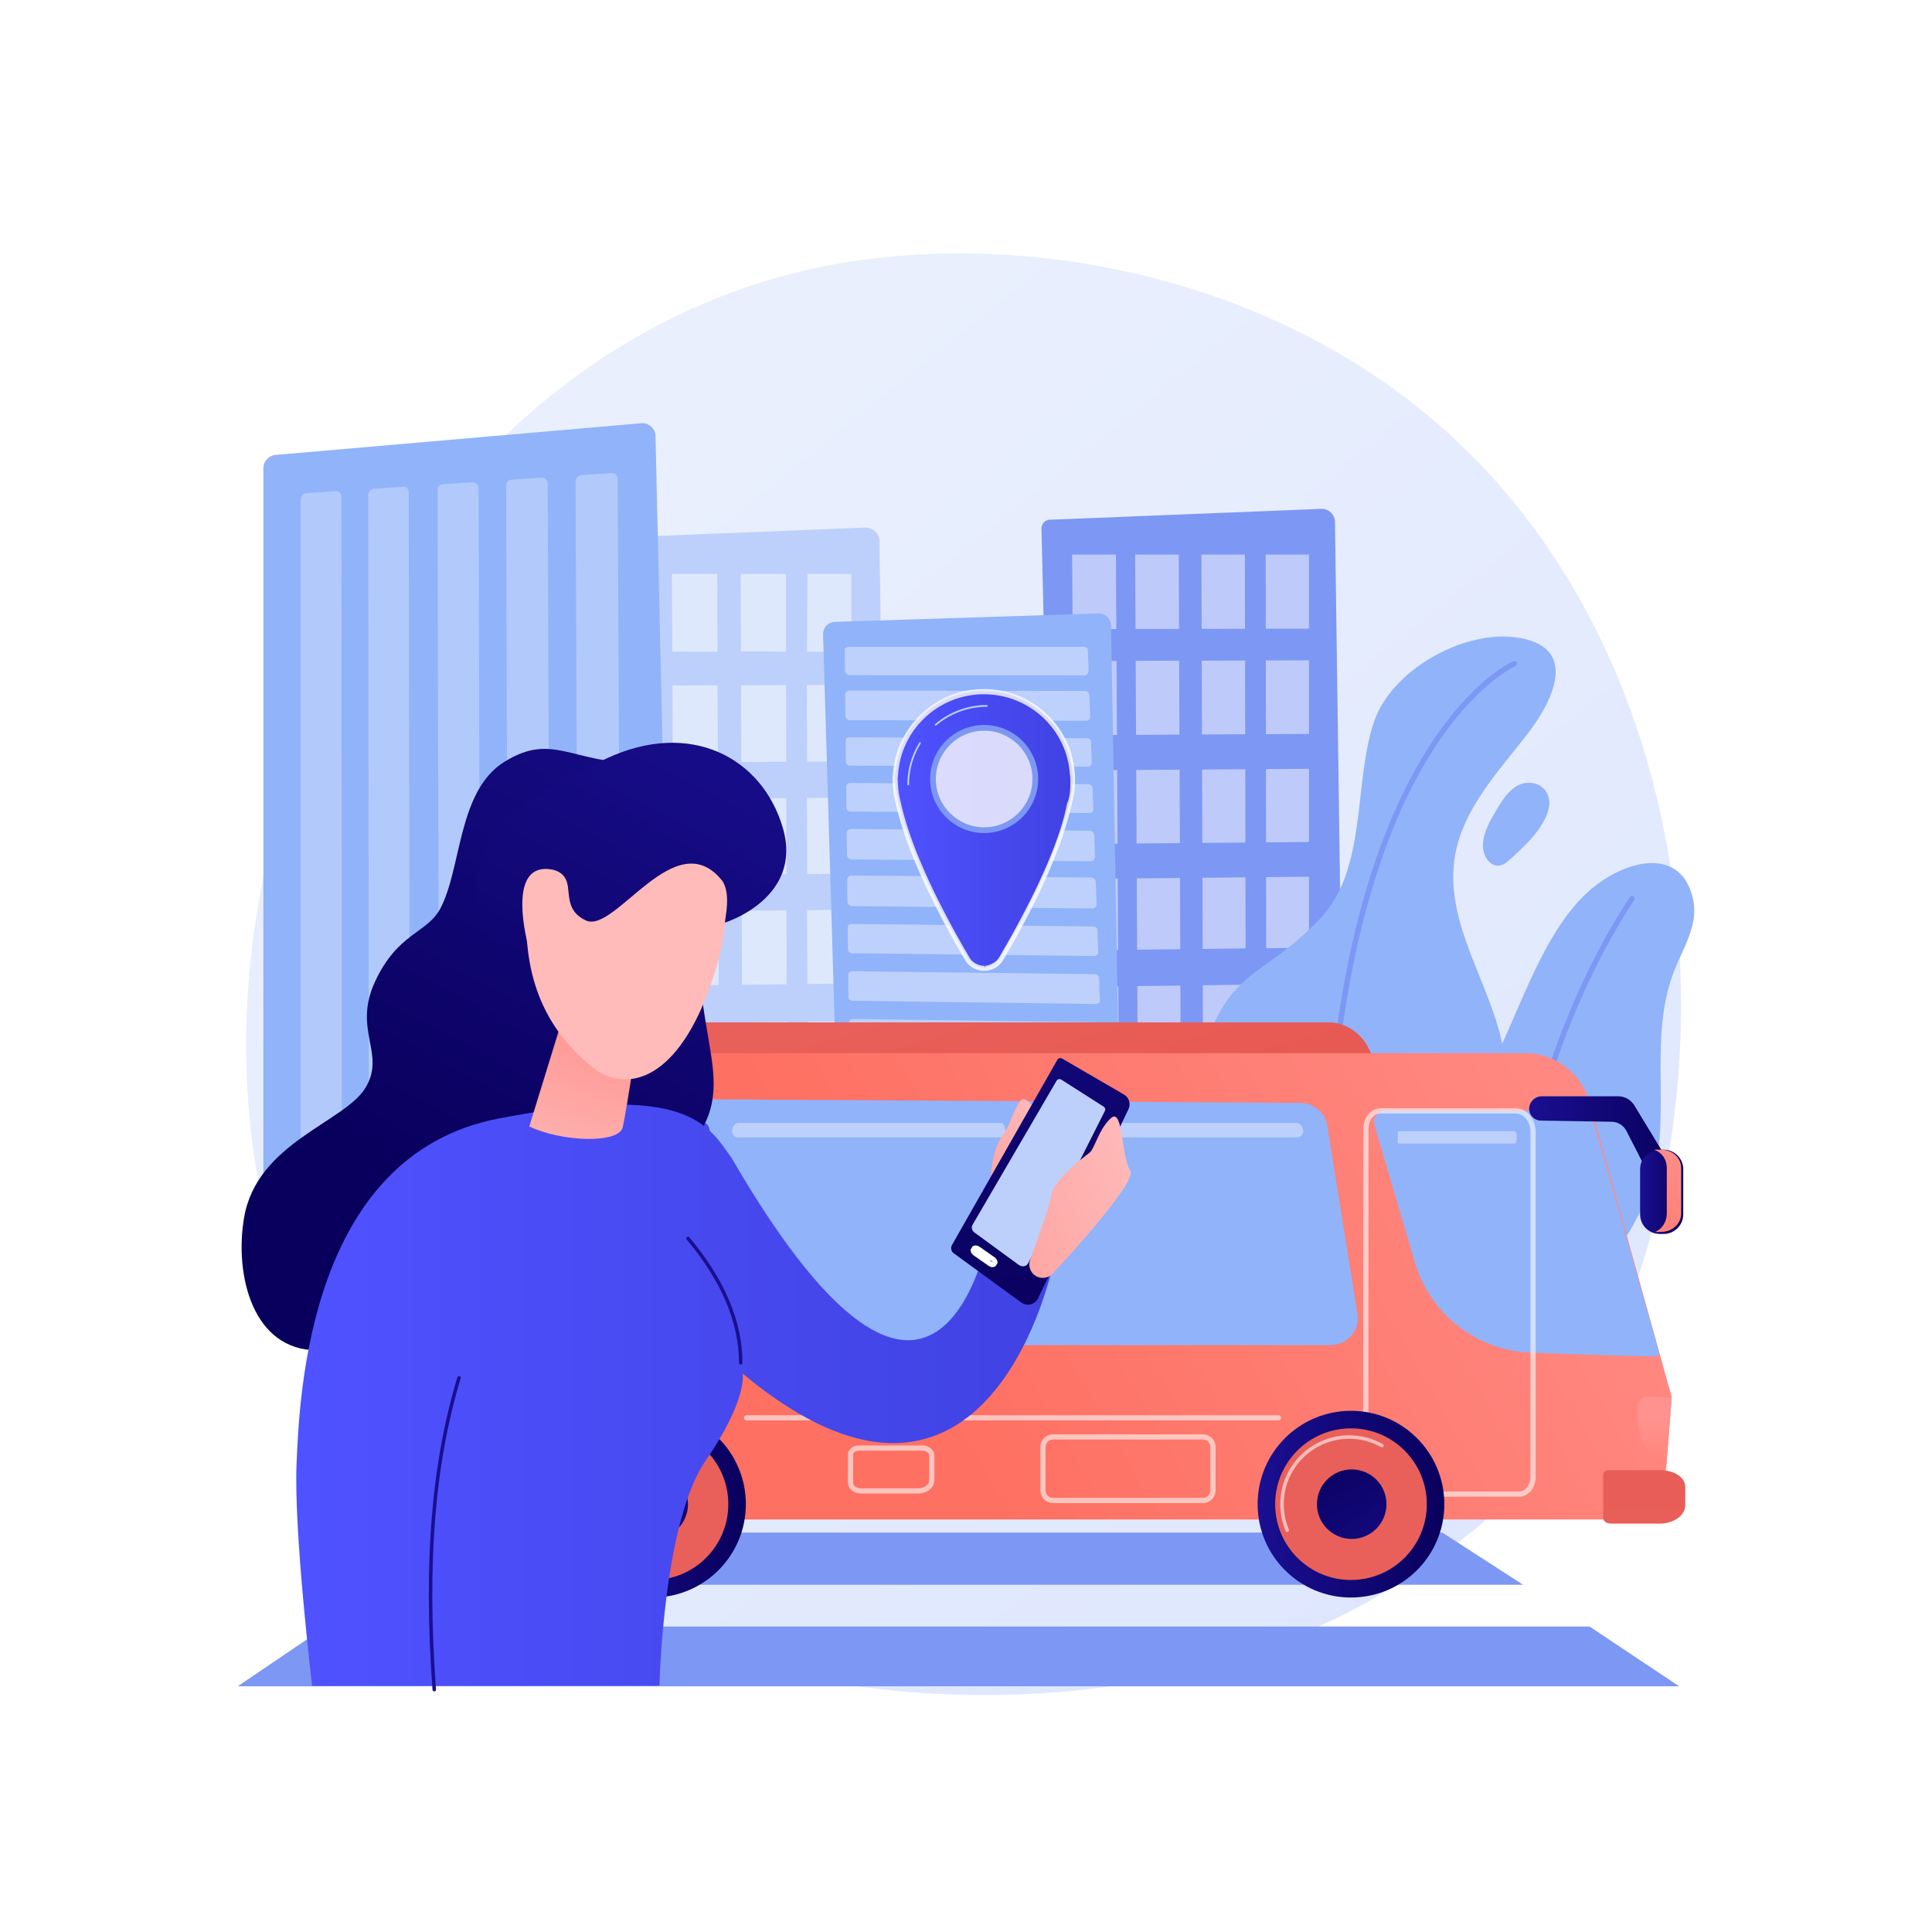 <?xml version="1.0" encoding="utf-8"?>
<!-- Generator: Adobe Illustrator 27.5.0, SVG Export Plug-In . SVG Version: 6.00 Build 0)  -->
<svg version="1.1" xmlns="http://www.w3.org/2000/svg" xmlns:xlink="http://www.w3.org/1999/xlink" x="0px" y="0px"
	 viewBox="0 0 3710 3710" style="enable-background:new 0 0 3710 3710;" xml:space="preserve">
<g id="Background">
	<g>
		<g>
			<rect style="fill:#FFFFFF;" width="3710" height="3710"/>
		</g>
	</g>
</g>
<g id="Illustration">
	<g>
		<linearGradient id="SVGID_1_" gradientUnits="userSpaceOnUse" x1="3586.411" y1="4072.084" x2="1123.056" y2="1012.752">
			<stop  offset="0" style="stop-color:#DAE3FE"/>
			<stop  offset="1" style="stop-color:#E9EFFD"/>
		</linearGradient>
		<path style="fill:url(#SVGID_1_);" d="M2908.726,2865.594c-56.582,59.567-110.12,97.982-152.419,128.332
			c-497.217,356.759-1085.556,252.765-1210.595,227.369c-184.643-37.502-541.554-109.992-799.594-413.442
			c-390.393-459.094-329.603-1182.385-26.788-1659.839c55.39-87.335,347.974-572.061,942.65-649.796
			c359.892-47.044,779.41,47.838,1083.213,302.365C3382.905,1334.858,3337.506,2414.188,2908.726,2865.594z"/>
		<g>
			<path style="fill:#BDD0FB;" d="M1688.858,1039.216c-0.099-7.133-3.076-13.924-8.254-18.831
				c-5.179-4.906-12.121-7.513-19.249-7.227l-541.666,21.717c-9.297,0.372-16.577,8.132-16.356,17.435l27.496,1157.959
				l547.701-6.683c7.021-0.085,13.72-2.96,18.62-7.99c4.9-5.029,7.599-11.8,7.501-18.821L1688.858,1039.216z"/>
			<g style="opacity:0.5;">
				<g>
					<polygon style="fill:#FFFFFF;" points="1252.669,1251.867 1165.505,1251.504 1164.475,1102.146 1251.83,1102.146 					"/>
					<polygon style="fill:#FFFFFF;" points="1377.789,1251.59 1290.95,1251.226 1290.195,1102.146 1377.225,1102.146 					"/>
					<polygon style="fill:#FFFFFF;" points="1509.356,1251.3 1422.857,1250.934 1422.391,1102.146 1509.079,1102.146 					"/>
					<polygon style="fill:#FFFFFF;" points="1634.819,1252.131 1549.723,1251.208 1550.609,1102.146 1634.819,1102.146 					"/>
				</g>
				<g>
					<polygon style="fill:#FFFFFF;" points="1253.86,1464.16 1166.968,1464.625 1165.944,1316.747 1253.027,1316.472 					"/>
					<polygon style="fill:#FFFFFF;" points="1378.591,1463.492 1292.022,1463.955 1291.272,1316.352 1378.03,1316.078 					"/>
					<polygon style="fill:#FFFFFF;" points="1509.75,1462.789 1423.519,1463.251 1423.056,1315.935 1509.475,1315.663 					"/>
					<polygon style="fill:#FFFFFF;" points="1634.819,1462.108 1549.989,1462.568 1549.266,1315.532 1634.819,1315.26 					"/>
				</g>
				<g>
					<polygon style="fill:#FFFFFF;" points="1255.083,1681.007 1168.47,1681.75 1167.453,1534.818 1254.255,1534.262 					"/>
					<polygon style="fill:#FFFFFF;" points="1379.414,1679.94 1293.122,1680.681 1292.377,1534.018 1378.857,1533.465 					"/>
					<polygon style="fill:#FFFFFF;" points="1510.155,1678.818 1424.199,1679.556 1423.739,1533.178 1509.881,1532.626 					"/>
					<polygon style="fill:#FFFFFF;" points="1634.819,1677.729 1550.262,1678.465 1549.541,1532.362 1634.819,1531.813 					"/>
				</g>
				<g>
					<polygon style="fill:#FFFFFF;" points="1256.279,1893.01 1169.939,1894.023 1168.953,1751.495 1255.476,1750.663 					"/>
					<polygon style="fill:#FFFFFF;" points="1380.22,1891.555 1294.198,1892.565 1293.476,1750.297 1379.679,1749.468 					"/>
					<polygon style="fill:#FFFFFF;" points="1510.551,1890.025 1424.864,1891.031 1424.417,1749.038 1510.285,1748.212 					"/>
					<polygon style="fill:#FFFFFF;" points="1634.819,1888.541 1550.529,1889.543 1549.813,1747.816 1634.819,1746.993 					"/>
				</g>
				<g>
					<polygon style="fill:#FFFFFF;" points="1257.487,2107.132 1171.423,2108.416 1170.443,1966.793 1256.689,1965.687 					"/>
					<polygon style="fill:#FFFFFF;" points="1381.033,2105.287 1295.285,2106.567 1294.567,1965.202 1380.496,1964.1 					"/>
					<polygon style="fill:#FFFFFF;" points="1510.95,2103.348 1425.535,2104.623 1425.092,1963.528 1510.686,1962.431 					"/>
					<polygon style="fill:#FFFFFF;" points="1634.819,2101.468 1550.799,2102.738 1550.084,1961.906 1634.819,1960.812 					"/>
				</g>
			</g>
		</g>
		<g>
			<path style="fill:#91B3FA;" d="M1258.8,837.347c-0.159-6.976-3.196-13.575-8.392-18.233c-5.195-4.658-12.088-6.958-19.039-6.355
				l-702.158,60.822c-13.055,1.131-23.483,12.058-23.483,25.162v1411.508c0,13.949,12.12,24.205,26.069,24.205h735.274
				c6.798,0,13.31-2.214,18.062-7.076c4.752-4.862,7.343-11.17,7.188-17.967L1258.8,837.347z"/>
			<g style="opacity:0.3;">
				<path style="fill:#FFFFFF;" d="M644.846,943.2l-56.067,3.629c-5.874,0.385-11.356,5.81-11.356,12.117v1287.534
					c0,6.44,6.257,11.241,12.193,11.241h55.932c5.973,0,10.879-5.031,10.875-11.496L655.62,953.852
					C655.617,947.521,650.756,942.813,644.846,943.2z"/>
				<path style="fill:#FFFFFF;" d="M774.858,934.675l-56.061,3.676c-5.95,0.39-11.688,5.912-11.682,12.26l1.344,1295.584
					c0.007,6.482,5.818,11.527,11.831,11.527h56.667c6.051,0,10.076-5.065,10.065-11.573l-2.168-1300.698
					C784.844,939.08,780.845,934.282,774.858,934.675z"/>
				<path style="fill:#FFFFFF;" d="M906.568,926.038l-56.795,3.724c-6.028,0.395-9.502,5.803-9.488,12.192l2.759,1304.163
					c0.014,6.525,3.548,11.605,9.641,11.605H910.1c6.132,0,12.582-5.101,12.564-11.652l-3.604-1309.342
					C919.042,930.314,912.633,925.64,906.568,926.038z"/>
				<path style="fill:#FFFFFF;" d="M1040.008,917.288l-57.542,3.773c-6.107,0.4-10.569,5.906-10.548,12.336l4.175,1312.641
					c0.021,6.569,4.566,11.683,10.74,11.683h58.179c6.214,0,11.778-5.135,11.753-11.73l-5.043-1317.887
					C1051.697,921.65,1046.153,916.885,1040.008,917.288z"/>
				<path style="fill:#FFFFFF;" d="M1175.212,908.422l-58.305,3.823c-6.187,0.406-11.663,6.012-11.635,12.484l5.629,1321.231
					c0.028,6.611,5.611,11.761,11.867,11.761h58.958c6.297,0,10.951-5.171,10.919-11.809l-6.519-1326.544
					C1186.094,912.871,1181.438,908.014,1175.212,908.422z"/>
			</g>
		</g>
		<g>
			<path style="fill:#7D97F4;" d="M2563.573,1002.24c-0.096-6.866-2.961-13.404-7.945-18.127c-4.986-4.723-11.668-7.232-18.53-6.957
				l-521.421,20.906c-8.949,0.359-15.957,7.828-15.745,16.783l26.468,1114.681l527.231-6.433c6.759-0.083,13.207-2.849,17.924-7.691
				c4.717-4.841,7.315-11.359,7.221-18.118L2563.573,1002.24z"/>
			<g style="opacity:0.5;">
				<g>
					<polygon style="fill:#FFFFFF;" points="2143.685,1207.974 2059.779,1208.139 2058.788,1064.879 2142.878,1064.879 					"/>
					<polygon style="fill:#FFFFFF;" points="2264.13,1207.708 2180.535,1207.872 2179.809,1064.879 2263.586,1064.879 					"/>
					<polygon style="fill:#FFFFFF;" points="2390.779,1207.428 2307.513,1207.591 2307.065,1064.879 2390.512,1064.879 					"/>
					<polygon style="fill:#FFFFFF;" points="2513.62,1207.197 2430.671,1207.339 2430.491,1064.879 2513.62,1064.879 					"/>
				</g>
				<g>
					<polygon style="fill:#FFFFFF;" points="2144.832,1411.302 2061.188,1411.75 2060.202,1269.398 2144.03,1269.134 					"/>
					<polygon style="fill:#FFFFFF;" points="2264.902,1410.659 2181.567,1411.105 2180.846,1269.018 2264.362,1268.754 					"/>
					<polygon style="fill:#FFFFFF;" points="2391.159,1409.983 2308.15,1410.427 2307.705,1268.617 2390.893,1268.354 					"/>
					<polygon style="fill:#FFFFFF;" points="2513.62,1409.327 2430.927,1409.77 2430.748,1268.229 2513.62,1267.967 					"/>
				</g>
				<g>
					<polygon style="fill:#FFFFFF;" points="2146.01,1620.044 2062.634,1620.76 2061.655,1479.319 2145.213,1478.784 					"/>
					<polygon style="fill:#FFFFFF;" points="2265.694,1619.017 2182.627,1619.73 2181.91,1478.549 2265.158,1478.016 					"/>
					<polygon style="fill:#FFFFFF;" points="2391.548,1617.937 2308.805,1618.647 2308.362,1477.74 2391.285,1477.209 					"/>
					<polygon style="fill:#FFFFFF;" points="2513.62,1616.889 2431.19,1617.597 2431.012,1476.955 2513.62,1476.427 					"/>
				</g>
				<g>
					<polygon style="fill:#FFFFFF;" points="2147.161,1824.124 2064.048,1825.099 2063.098,1687.898 2146.388,1687.097 					"/>
					<polygon style="fill:#FFFFFF;" points="2266.469,1822.723 2183.663,1823.695 2182.968,1686.745 2265.949,1685.947 					"/>
					<polygon style="fill:#FFFFFF;" points="2391.929,1821.25 2309.445,1822.219 2309.015,1685.533 2391.673,1684.737 					"/>
					<polygon style="fill:#FFFFFF;" points="2513.62,1819.822 2431.447,1820.787 2431.274,1684.356 2513.62,1683.564 					"/>
				</g>
				<g>
					<polygon style="fill:#FFFFFF;" points="2148.323,2030.243 2065.476,2031.479 2064.533,1895.149 2147.555,1894.085 					"/>
					<polygon style="fill:#FFFFFF;" points="2267.252,2028.468 2184.709,2029.7 2184.018,1893.618 2266.735,1892.557 					"/>
					<polygon style="fill:#FFFFFF;" points="2392.314,2026.601 2310.091,2027.828 2309.664,1892.007 2392.06,1890.95 					"/>
					<polygon style="fill:#FFFFFF;" points="2513.62,2024.791 2431.707,2026.013 2431.535,1890.444 2513.62,1889.392 					"/>
				</g>
			</g>
		</g>
		<g>
			<path style="fill:#91B3FA;" d="M2133.549,1200.973c-0.109-6.258-2.723-12.212-7.257-16.527
				c-4.533-4.316-10.609-6.633-16.865-6.433l-506.249,16.176c-12.885,0.412-23.006,11.177-22.622,24.063l24.979,838.425
				c0.38,12.723,10.867,22.805,23.596,22.682l496.073-4.825c6.231-0.061,12.18-2.606,16.527-7.072
				c4.346-4.466,6.729-10.482,6.621-16.712L2133.549,1200.973z"/>
			<g style="opacity:0.4;">
				<path style="fill:#FFFFFF;" d="M2080.735,1242.13h-450.816c-4.385,0-7.903,2.265-7.858,6.422l0.431,39.323
					c0.045,4.175,3.661,8.661,8.058,8.666l452.1,0.354c4.476,0.005,7.94-4.861,7.796-9.074l-1.372-39.167
					C2088.931,1244.459,2085.198,1242.13,2080.735,1242.13z"/>
				<path style="fill:#FFFFFF;" d="M2083.662,1326.801l-452.779-0.753c-4.404-0.007-7.928,4.196-7.883,8.39l0.434,40.223
					c0.045,4.212,3.668,8.205,8.085,8.217l454.074,1.254c4.495,0.013,8.002-3.997,7.857-8.248l-1.384-40.59
					C2091.922,1331.062,2088.144,1326.808,2083.662,1326.801z"/>
				<path style="fill:#FFFFFF;" d="M2086.716,1417.472l-454.827-1.547c-4.423-0.015-7.987,2.029-7.941,6.259l0.438,40.574
					c0.046,4.249,3.676,7.46,8.111,7.48l456.065,2.03c4.516,0.02,8.066-3.189,7.92-7.477l-1.396-40.948
					C2094.94,1419.574,2091.219,1417.487,2086.716,1417.472z"/>
				<path style="fill:#FFFFFF;" d="M2089.695,1505.901l-456.825-2.327c-4.443-0.022-8.013,2.858-7.967,7.125l0.442,40.93
					c0.046,4.286,3.683,6.703,8.138,6.73l458.073,2.819c4.535,0.028,8.13-2.366,7.982-6.692l-1.408-41.311
					C2097.985,1508.868,2094.218,1505.924,2089.695,1505.901z"/>
				<path style="fill:#FFFFFF;" d="M2092.701,1595.106l-458.84-3.122c-4.462-0.03-8.039,3.703-7.992,8.007l0.446,41.291
					c0.047,4.324,3.725,9.009,8.199,9.045l460.17,3.649c4.556,0.036,8.089-4.635,7.941-8.999l-1.421-41.678
					C2101.056,1598.954,2097.244,1595.137,2092.701,1595.106z"/>
				<path style="fill:#FFFFFF;" d="M2095.732,1685.099l-460.873-3.929c-4.481-0.038-8.065,4.561-8.018,8.904l0.45,41.657
					c0.047,4.362,3.732,8.25,8.227,8.294l462.216,4.466c4.576,0.044,8.154-3.81,8.004-8.214l-1.433-42.051
					C2104.155,1689.843,2100.296,1685.138,2095.732,1685.099z"/>
				<path style="fill:#FFFFFF;" d="M2098.897,1779.034l-462.996-4.78c-4.502-0.047-8.126,2.318-8.078,6.7l0.454,42.028
					c0.048,4.401,3.74,7.478,8.254,7.53l464.279,5.298c4.597,0.052,8.22-2.97,8.068-7.413l-1.447-42.429
					C2107.281,1781.546,2103.482,1779.081,2098.897,1779.034z"/>
				<path style="fill:#FFFFFF;" d="M2101.984,1870.661l-465.066-5.617c-4.522-0.055-8.152,3.18-8.104,7.601l0.458,42.404
					c0.048,4.44,3.748,6.692,8.282,6.751l466.36,6.144c4.618,0.061,8.286-2.114,8.133-6.597l-1.459-42.811
					C2110.435,1874.072,2106.589,1870.716,2101.984,1870.661z"/>
				<path style="fill:#FFFFFF;" d="M2105.099,1963.106l-467.155-6.469c-4.542-0.063-8.179,4.058-8.131,8.518l0.462,42.784
					c0.049,4.48,3.791,9.081,8.346,9.15l468.533,7.035c4.64,0.07,8.245-4.463,8.091-8.987l-1.473-43.199
					C2113.618,1967.434,2109.725,1963.17,2105.099,1963.106z"/>
			</g>
		</g>
		<g>
			<g>
				<g>
					<path style="fill:#91B3FA;" d="M2801.135,1761.604c-9.037-35.676-13.322-71.976-8.435-109.569
						c12.314-94.721,83.99-169.755,140.127-242.106c51.595-66.496,101.098-171.115-24.575-186.315
						c-100.122-12.109-235.823,62.682-269.74,162.416c-40.138,118.04-12.024,282.806-104.232,378.762
						c-128.995,134.239-192.453,84.675-244.983,344.582c-22.446,111.056,26.688,184.748,90.327,232.73
						c100.447,75.733,237.403,81.016,343.341,13.174c93.59-59.935,162.144-159.431,168.501-271.947
						C2897.885,1969.692,2828.2,1868.445,2801.135,1761.604z"/>
					<path style="fill:#7D97F4;" d="M2550.259,2582.096c-2.665,0-4.884-2.097-5.008-4.786
						c-11.852-257.203-0.382-485.882,34.09-679.68c27.615-155.246,69.98-288.632,125.916-396.45
						c95.662-184.39,196.581-229.562,200.83-231.394c2.547-1.096,5.489,0.075,6.587,2.614c1.101,2.541-0.068,5.493-2.608,6.596
						c-1.014,0.441-102.539,46.174-196.54,228.032c-86.934,168.186-184.958,490.314-158.253,1069.821
						c0.127,2.766-2.013,5.115-4.781,5.242C2550.414,2582.094,2550.336,2582.096,2550.259,2582.096z"/>
				</g>
				<path style="fill:#91B3FA;" d="M2954.706,1507.454c-4.504-2.255-9.657-3.717-15.36-4.202
					c-31.544-2.686-50.774,27.265-64.968,50.852c-12.156,20.199-26.636,44.773-26.822,69.28c-0.2,26.496,22.671,52.766,47.55,30.851
					c28.279-24.91,70.919-63.314,79.003-102.264C2978.127,1532.609,2970.306,1515.266,2954.706,1507.454z"/>
			</g>
			<g>
				<path style="fill:#91B3FA;" d="M3168.126,2281.746c29.398-80.52,18.482-181.989,21.168-272.878
					c1.42-48.055,7.051-94.893,23.968-140.177c16.819-45.024,48.849-90.923,38.061-141.347
					c-21.74-101.589-126.875-78.605-196.387-19.485c-80.664,68.606-125.15,198.363-170.271,296.084
					c-27.202,58.911-62.166,117.908-82.662,179.4c-33.954,101.866-24.993,179.164,15.079,238.241
					c38.434,56.665,109.461,81.159,174.694,60.356C3050.704,2463.146,3120.701,2411.641,3168.126,2281.746z"/>
				<path style="fill:#7D97F4;" d="M2870.009,2623.348c-0.055,0-0.111,0-0.167,0c-2.77,0-4.941-1.909-4.85-4.677
					c0.042-1.303,4.657-132.107,39.468-307.173c32.142-161.648,97.347-394.922,225.452-588.862c1.525-2.312,4.638-2.89,6.95-1.358
					c2.312,1.527,2.948,4.669,1.421,6.981c-127.206,192.583-192.015,424.664-223.982,585.431
					c-34.65,174.266-39.239,304.003-39.281,305.298C2874.931,2621.702,2872.704,2623.348,2870.009,2623.348z"/>
			</g>
		</g>
		<g>
			<g>
				<g>
					
						<linearGradient id="SVGID_00000062897523380527639760000016286357960483504319_" gradientUnits="userSpaceOnUse" x1="1719.125" y1="1496.457" x2="2059.523" y2="1496.457">
						<stop  offset="0" style="stop-color:#4F52FF"/>
						<stop  offset="1" style="stop-color:#4042E2"/>
					</linearGradient>
					
						<circle style="fill:url(#SVGID_00000062897523380527639760000016286357960483504319_);" cx="1889.324" cy="1496.457" r="170.199"/>
					
						<linearGradient id="SVGID_00000041283006692903381760000003838875944155658677_" gradientUnits="userSpaceOnUse" x1="1718.814" y1="1670.206" x2="2059.54" y2="1670.206">
						<stop  offset="0" style="stop-color:#4F52FF"/>
						<stop  offset="1" style="stop-color:#4042E2"/>
					</linearGradient>
					<path style="fill:url(#SVGID_00000041283006692903381760000003838875944155658677_);" d="M2059.212,1482.923h-169.888h-170.199
						c0,0-13.55,96.673,138.35,355.422c6.627,11.289,18.737,19.138,31.828,19.144c13.091,0.006,25.222-8.281,31.849-19.57
						C2073.036,1579.147,2059.212,1482.923,2059.212,1482.923z"/>
				</g>
				<g>
					<path style="opacity:0.8;fill:#FFFFFF;" d="M1891.57,1864.114v0.065h-2.27c-14.815,0-28.642-7.705-36.087-20.385
						c-88.79-151.248-121.326-246.658-132.98-300.171c-3.323-12.31-5.232-24.266-5.835-36.638
						c-1.028-12.656-0.242-17.932-0.149-18.496l0.448-2.695c6.857-91.425,82.948-162.562,174.627-162.562
						c92.883,0,169.66,72.167,174.851,164.319c0.13,1.206,0.379,4.268,0.282,9.385l0.008,0.63c0,16.717-2.362,33.275-7.02,49.216
						c-12.057,53.466-43.63,148.156-130.908,296.853C1919.045,1856.4,1904.947,1864.114,1891.57,1864.114z M1723.77,1492.956
						c-0.041,0,0.037,7.213,0.485,12.701l0.011,0.49c0.565,11.721,2.377,23.26,5.54,34.943l0.058,0.323
						c11.481,52.786,43.678,147.286,131.874,297.52c5.678,9.672,17.365,15.703,28.692,15.708l1.141,4.962v-4.941
						c6.689,0.001,21.098-6.059,26.823-15.812c86.717-147.745,120.328-241.639,130.361-294.39v-0.305
						c6.689-15.084,6.68-30.758,6.68-46.587l0.008-0.695v-0.056c0-4.927-0.59-7.591-0.67-8.29l-0.241-0.286
						c-4.832-86.983-77.413-155.12-165.1-155.12c-87.519,0-160.038,68.081-165.027,155.827l-0.319,4.009H1723.77z"/>
				</g>
				
					<ellipse transform="matrix(0.707 -0.707 0.707 0.707 -504.236 1774.483)" style="opacity:0.8;fill:#FFFFFF;" cx="1889.873" cy="1495.908" rx="98.276" ry="98.276"/>
				<g>
					<g>
						<path style="fill:#7D97F4;" d="M1889.873,1599.675c-57.217,0-103.766-46.549-103.766-103.767
							c0-57.217,46.549-103.766,103.766-103.766s103.766,46.549,103.766,103.766
							C1993.639,1553.125,1947.09,1599.675,1889.873,1599.675z M1889.873,1403.122c-51.162,0-92.786,41.624-92.786,92.786
							c0,51.162,41.624,92.786,92.786,92.786s92.786-41.624,92.786-92.786C1982.659,1444.746,1941.035,1403.122,1889.873,1403.122z"
							/>
					</g>
				</g>
			</g>
			<g>
				<path style="fill:#BDD0FB;" d="M1796.648,1393.587c-0.463,0-0.924-0.195-1.25-0.574c-0.592-0.69-0.513-1.73,0.177-2.322
					c27.608-23.711,62.881-36.768,99.321-36.768c0.91,0,1.647,0.738,1.647,1.647c0,0.91-0.737,1.647-1.647,1.647
					c-35.654,0-70.164,12.775-97.175,35.972C1797.41,1393.456,1797.028,1393.587,1796.648,1393.587z"/>
			</g>
			<g>
				<path style="fill:#BDD0FB;" d="M1744.023,1508.09c-0.91,0-1.647-0.737-1.647-1.647c0-28.459,7.889-56.222,22.816-80.285
					c0.48-0.774,1.495-1.011,2.268-0.532c0.773,0.48,1.012,1.495,0.532,2.268c-14.604,23.542-22.322,50.704-22.322,78.549
					C1745.67,1507.353,1744.932,1508.09,1744.023,1508.09z"/>
			</g>
		</g>
		<g>
			<polygon style="fill:#7D97F4;" points="3224.452,3238.156 456.504,3238.156 625.86,3123.43 3052.474,3123.43 			"/>
			<polygon style="fill:#7D97F4;" points="2924.8,3043.196 749.332,3043.196 903.639,2942.924 2769.551,2942.924 			"/>
			<polygon style="fill:#7D97F4;" points="2706.545,2891.18 985.933,2891.18 1119.703,2790.908 2578.99,2790.908 			"/>
		</g>
		<g>
			
				<linearGradient id="SVGID_00000145055881439570468290000002968269111779375011_" gradientUnits="userSpaceOnUse" x1="2199.565" y1="3297.166" x2="1778.2" y2="1862.514">
				<stop  offset="0" style="stop-color:#E1473D"/>
				<stop  offset="1" style="stop-color:#E9605A"/>
			</linearGradient>
			<path style="fill:url(#SVGID_00000145055881439570468290000002968269111779375011_);" d="M1071.594,1994.31
				c16.439-19.256,40.487-31.115,65.807-31.115h1412.717c33.291,0,63.629,19.868,78.021,49.887l31.09,65.235l-1641.408-20.823
				L1071.594,1994.31z"/>
			
				<linearGradient id="SVGID_00000079463700986241807100000003648264866241362328_" gradientUnits="userSpaceOnUse" x1="3349.708" y1="1682.639" x2="1734.465" y2="2605.636">
				<stop  offset="0" style="stop-color:#FF928E"/>
				<stop  offset="1" style="stop-color:#FE7062"/>
			</linearGradient>
			<path style="fill:url(#SVGID_00000079463700986241807100000003648264866241362328_);" d="M697.337,2144.844
				c2.112-66.992,58.659-122.476,127.693-122.476h2104.473c57.694,0,108.228,40.595,123.31,94.661l157.346,565.572l-14.443,181.521
				c-2.436,30.739-28.838,53.711-60.594,53.711H756.042C734.252,2917.833,697.337,2144.844,697.337,2144.844z"/>
			
				<linearGradient id="SVGID_00000040555678920426155230000011131697788115360390_" gradientUnits="userSpaceOnUse" x1="839.569" y1="2728.793" x2="535.233" y2="3118.434">
				<stop  offset="0" style="stop-color:#FF928E"/>
				<stop  offset="1" style="stop-color:#FE7062"/>
			</linearGradient>
			<path style="fill:url(#SVGID_00000040555678920426155230000011131697788115360390_);" d="M731.451,2760.041h30.322
				c15.066,0,28.718,18.812,28.718,40.738v90.609c0,16.044-10.375,26.445-21.399,26.445h-26.234
				c-11.024,0-19.428-10.401-19.428-26.445v-117.86C723.429,2766.652,726.726,2760.041,731.451,2760.041z"/>
			<path style="fill:#FFFFFF;" d="M1113.962,2727.582h-280.08c-2.769,0-5.016-2.245-5.016-5.017s2.247-5.016,5.016-5.016h280.08
				c2.77,0,5.016,2.245,5.016,5.016S1116.731,2727.582,1113.962,2727.582z"/>
			<path style="opacity:0.58;fill:#FFFFFF;" d="M2455.188,2727.582H1433.491c-2.77,0-5.016-2.245-5.016-5.017
				s2.247-5.016,5.016-5.016h1021.697c2.77,0,5.017,2.245,5.017,5.016S2457.958,2727.582,2455.188,2727.582z"/>
			<path style="opacity:0.58;fill:#FFFFFF;" d="M2309.921,2886.345h-287.755c-13.417,0-24.335-10.917-24.335-24.335v-83.379
				c0-13.418,10.918-24.335,24.335-24.335h287.755c13.42,0,24.338,10.917,24.338,24.335v83.379
				C2334.259,2875.429,2323.341,2886.345,2309.921,2886.345z M2022.166,2764.33c-7.887,0-14.302,6.416-14.302,14.302v83.379
				c0,7.886,6.414,14.302,14.302,14.302h287.755c7.887,0,14.305-6.416,14.305-14.302v-83.379c0-7.885-6.418-14.302-14.305-14.302
				H2022.166z"/>
			<path style="opacity:0.58;fill:#FFFFFF;" d="M1763.309,2868.044h-109.906c-13.88,0-25.174-9.321-25.174-20.776v-53.89
				c0-9.775,9.543-17.728,21.275-17.728h121.612c12.806,0,23.224,8.637,23.224,19.253v47.789
				C1794.339,2856.672,1780.419,2868.044,1763.309,2868.044z M1649.503,2785.683c-6.094,0-11.241,3.524-11.241,7.695v53.89
				c0,5.823,6.934,10.743,15.141,10.743h109.906c11.578,0,20.997-6.872,20.997-15.319v-47.789c0-4.997-6.042-9.22-13.191-9.22
				H1649.503z"/>
			
				<linearGradient id="SVGID_00000039812697891022454780000004318597659987677604_" gradientUnits="userSpaceOnUse" x1="-5376.667" y1="2719.181" x2="-5374.71" y2="2968.724" gradientTransform="matrix(-1 0 0 1 -2200 0)">
				<stop  offset="0" style="stop-color:#FF928E"/>
				<stop  offset="1" style="stop-color:#FE7062"/>
			</linearGradient>
			<path style="fill:url(#SVGID_00000039812697891022454780000004318597659987677604_);" d="M3149.873,2688.22
				c4.417-4.486,10.548-6.856,16.834-6.507l43.452,2.415l-9.852,128.073l-21.019-14.647c-19.351-13.486-31.571-34.995-33.246-58.522
				l-2.413-33.877C3143.182,2698.874,3145.457,2692.706,3149.873,2688.22z"/>
			
				<linearGradient id="SVGID_00000022549466267452161980000015380467892778687122_" gradientUnits="userSpaceOnUse" x1="3145.356" y1="1204.059" x2="3158.593" y2="3057.331">
				<stop  offset="0" style="stop-color:#E1473D"/>
				<stop  offset="1" style="stop-color:#E9605A"/>
			</linearGradient>
			<path style="fill:url(#SVGID_00000022549466267452161980000015380467892778687122_);" d="M3094.813,2823.158h93.719
				c22.003,0,47.724,10.848,47.724,32.851v34.148c0,22.003-25.72,35.565-47.724,35.565h-93.719c-9.22,0-16.349-3.199-16.349-12.42
				v-80.439C3078.464,2823.643,3085.592,2823.158,3094.813,2823.158z"/>
			<g>
				<g>
					
						<linearGradient id="SVGID_00000079476986237249943230000017347375623800671399_" gradientUnits="userSpaceOnUse" x1="-3632.269" y1="2888.44" x2="-3273.733" y2="2888.44" gradientTransform="matrix(-1 0 0 1 -2200 0)">
						<stop  offset="0" style="stop-color:#09005D"/>
						<stop  offset="1" style="stop-color:#1A0F91"/>
					</linearGradient>
					
						<circle style="fill:url(#SVGID_00000079476986237249943230000017347375623800671399_);" cx="1253.001" cy="2888.44" r="179.268"/>
					
						<linearGradient id="SVGID_00000154391658165096224210000018406713210691014533_" gradientUnits="userSpaceOnUse" x1="2224.655" y1="1648.746" x2="1933.71" y2="2019.951">
						<stop  offset="0" style="stop-color:#E1473D"/>
						<stop  offset="1" style="stop-color:#E9605A"/>
					</linearGradient>
					
						<circle style="fill:url(#SVGID_00000154391658165096224210000018406713210691014533_);" cx="1253.001" cy="2888.44" r="145.585"/>
					<path style="fill:#FFFFFF;" d="M1130.716,2941.96c-1.303,0-2.541-0.768-3.08-2.043c-6.898-16.31-10.396-33.63-10.396-51.477
						c0-72.919,59.323-132.242,132.242-132.242c22.62,0,44.943,5.81,64.558,16.802c1.61,0.903,2.185,2.943,1.28,4.553
						c-0.898,1.608-2.933,2.185-4.553,1.284c-18.616-10.435-39.809-15.949-61.286-15.949c-69.232,0-125.554,56.323-125.554,125.554
						c0,16.947,3.318,33.39,9.867,48.87c0.719,1.702-0.075,3.664-1.777,4.383C1131.595,2941.873,1131.151,2941.96,1130.716,2941.96z
						"/>
				</g>
				
					<linearGradient id="SVGID_00000132082357994380339810000005406876629833306807_" gradientUnits="userSpaceOnUse" x1="-3388.596" y1="2780.636" x2="-3570.828" y2="3079.216" gradientTransform="matrix(-1 0 0 1 -2200 0)">
					<stop  offset="0" style="stop-color:#09005D"/>
					<stop  offset="1" style="stop-color:#1A0F91"/>
				</linearGradient>
				<path style="fill:url(#SVGID_00000132082357994380339810000005406876629833306807_);" d="M1187.626,2888.44
					c0,36.875,29.892,66.767,66.766,66.767c36.874,0,66.766-29.892,66.766-66.767c0-36.874-29.892-66.765-66.766-66.765
					C1217.518,2821.674,1187.626,2851.566,1187.626,2888.44z"/>
			</g>
			<path style="fill:#91B3FA;" d="M3178.615,2604.761c0,0-126.796-2.706-240.193-7.359
				c-103.088-4.23-192.021-73.663-221.203-172.625l-77.728-263.585c-4.125-13.987,6.36-28.009,20.942-28.008l393.865,0.017
				l131.315,462.305C3186.907,2600.062,3183.479,2604.595,3178.615,2604.761z"/>
			<path style="fill:#91B3FA;" d="M2606.794,2523.702l-58.01-362.17c-4.001-24.983-26.079-43.46-52.121-43.619l-1670.413-10.231
				c-32.805-0.201-57.944,28.246-52.753,59.695l61.471,372.401c4.126,24.998,26.341,43.384,52.418,43.384h1666.951
				C2586.909,2583.162,2611.799,2554.948,2606.794,2523.702z"/>
			<path style="fill:#BDD0FB;" d="M1930.532,2171.419c0-6.358-2.925-14.93-8.658-14.93h-504.569c-5.732,0-11.429,8.572-11.429,14.93
				v1.38c0,6.357,5.697,11.303,11.429,11.303h504.569c5.732,0,8.658-4.946,8.658-11.303V2171.419z"/>
			<path style="fill:#BDD0FB;" d="M2912.783,2183.619c0-6.358-2.115-11.35-4.635-11.35h-221.836c-2.52,0-2.326,4.992-2.326,11.35
				v1.38c0,6.357-0.194,10.938,2.326,10.938h221.836c2.52,0,4.635-4.581,4.635-10.938V2183.619z"/>
			
				<linearGradient id="SVGID_00000076573923834780817350000003670476237750739599_" gradientUnits="userSpaceOnUse" x1="1033.184" y1="1111.47" x2="1119.854" y2="2525.564">
				<stop  offset="0" style="stop-color:#4F52FF"/>
				<stop  offset="1" style="stop-color:#4042E2"/>
			</linearGradient>
			<path style="fill:url(#SVGID_00000076573923834780817350000003670476237750739599_);" d="M1362.484,2171.419
				c0-6.358-4.211-14.93-9.943-14.93H847.971c-5.732,0-14.088,8.572-14.088,14.93v1.38c0,6.357,8.356,11.303,14.088,11.303h504.569
				c5.732,0,9.943-4.946,9.943-11.303V2171.419z"/>
			<path style="fill:#BDD0FB;" d="M2502.525,2171.419c0-6.358-5.584-14.93-11.316-14.93H1986.64c-5.732,0-12.715,8.572-12.715,14.93
				v1.38c0,6.357,6.983,11.303,12.715,11.303h504.569c5.732,0,11.316-4.946,11.316-11.303V2171.419z"/>
			<path style="opacity:0.58;fill:#FFFFFF;" d="M2917.124,2874.144h-294.512c-1.333,0-2.606-0.529-3.547-1.47
				c-0.944-0.942-1.47-2.219-1.47-3.55l0.448-702.014c0.016-21.474,14.808-38.943,32.977-38.943h259.53
				c21.154,0,38.365,20.422,38.365,45.523v662.92C2948.915,2857.306,2934.653,2874.144,2917.124,2874.144z M2627.632,2864.111
				h289.492c11.996,0,21.758-12.337,21.758-27.501v-662.92c0-19.57-12.711-35.49-28.332-35.49h-259.53
				c-12.639,0-22.934,12.972-22.944,28.917L2627.632,2864.111z"/>
			<g>
				<g>
					
						<linearGradient id="SVGID_00000137103261269818812940000002751850160388476076_" gradientUnits="userSpaceOnUse" x1="-4973.538" y1="2888.44" x2="-4615.003" y2="2888.44" gradientTransform="matrix(-1 0 0 1 -2200 0)">
						<stop  offset="0" style="stop-color:#09005D"/>
						<stop  offset="1" style="stop-color:#1A0F91"/>
					</linearGradient>
					
						<circle style="fill:url(#SVGID_00000137103261269818812940000002751850160388476076_);" cx="2594.271" cy="2888.44" r="179.268"/>
					
						<linearGradient id="SVGID_00000093861042800539265800000008584571197710050987_" gradientUnits="userSpaceOnUse" x1="3185.494" y1="1952.336" x2="3004.908" y2="2238.264">
						<stop  offset="0" style="stop-color:#E1473D"/>
						<stop  offset="1" style="stop-color:#E9605A"/>
					</linearGradient>
					
						<circle style="fill:url(#SVGID_00000093861042800539265800000008584571197710050987_);" cx="2594.271" cy="2888.44" r="145.585"/>
					<path style="opacity:0.58;fill:#FFFFFF;" d="M2471.985,2941.96c-1.303,0-2.541-0.768-3.08-2.043
						c-6.895-16.305-10.392-33.625-10.392-51.477c0-72.919,59.323-132.242,132.239-132.242c22.62,0,44.943,5.81,64.562,16.802
						c1.61,0.903,2.185,2.941,1.28,4.553c-0.898,1.608-2.933,2.185-4.553,1.284c-18.619-10.435-39.812-15.949-61.289-15.949
						c-69.229,0-125.55,56.323-125.55,125.554c0,16.952,3.318,33.395,9.863,48.87c0.719,1.702-0.075,3.664-1.777,4.383
						C2472.864,2941.873,2472.42,2941.96,2471.985,2941.96z"/>
				</g>
				
					<linearGradient id="SVGID_00000075877094986079829700000012834639117390411702_" gradientUnits="userSpaceOnUse" x1="-4729.866" y1="2780.636" x2="-4912.098" y2="3079.216" gradientTransform="matrix(-1 0 0 1 -2200 0)">
					<stop  offset="0" style="stop-color:#09005D"/>
					<stop  offset="1" style="stop-color:#1A0F91"/>
				</linearGradient>
				<path style="fill:url(#SVGID_00000075877094986079829700000012834639117390411702_);" d="M2528.896,2888.44
					c0,36.875,29.892,66.767,66.766,66.767s66.766-29.892,66.766-66.767c0-36.874-29.892-66.765-66.766-66.765
					S2528.896,2851.566,2528.896,2888.44z"/>
			</g>
			<g>
				
					<linearGradient id="SVGID_00000103228339550208244270000015077182726972973218_" gradientUnits="userSpaceOnUse" x1="-5417.523" y1="2188.975" x2="-5136.398" y2="2188.975" gradientTransform="matrix(-1 0 0 1 -2200 0)">
					<stop  offset="0" style="stop-color:#09005D"/>
					<stop  offset="1" style="stop-color:#1A0F91"/>
				</linearGradient>
				<path style="fill:url(#SVGID_00000103228339550208244270000015077182726972973218_);" d="M2936.984,2124.036
					c2.527-10.831,12.183-18.828,23.304-18.828h147.471c12.555,0,24.201,6.883,30.725,17.609l79.039,130.113l-42.496,19.813
					l-51.871-101.105c-5.44-10.609-16.282-17.336-28.202-17.533l-136.518-2.246c-6.773-0.112-13.132-3.444-17.298-8.785
					C2936.971,2137.733,2935.445,2130.632,2936.984,2124.036z"/>
				
					<linearGradient id="SVGID_00000085219028190053598300000014184743885448086920_" gradientUnits="userSpaceOnUse" x1="-5432.31" y1="2288.64" x2="-5349.47" y2="2288.64" gradientTransform="matrix(-1 0 0 1 -2200 0)">
					<stop  offset="0" style="stop-color:#09005D"/>
					<stop  offset="1" style="stop-color:#1A0F91"/>
				</linearGradient>
				<path style="fill:url(#SVGID_00000085219028190053598300000014184743885448086920_);" d="M3232.31,2245.335
					c0-20.746-16.818-37.563-37.563-37.563h-7.713c-20.746,0-37.564,16.818-37.564,37.563v86.609
					c0,20.746,16.818,37.563,37.564,37.563h7.713c20.746,0,37.563-16.818,37.563-37.563V2245.335z"/>
				
					<linearGradient id="SVGID_00000080204216858026676300000007918059867627028121_" gradientUnits="userSpaceOnUse" x1="3274.51" y1="2170.402" x2="3043.503" y2="2503.854">
					<stop  offset="0" style="stop-color:#FF928E"/>
					<stop  offset="1" style="stop-color:#FE7062"/>
				</linearGradient>
				<path style="fill:url(#SVGID_00000080204216858026676300000007918059867627028121_);" d="M3190.023,2207.772h-4.184
					c-3.272,0-6.119-0.595-9.14,0.203c13.653,4.2,24.052,17.729,24.052,35.122v86.802c0,16.753-9.656,30.93-22.542,35.708
					c-0.031,0.283-0.209-0.321-0.24-0.037c2.588,0.563,5.114-0.008,7.87-0.008h4.184c20.746,0,38.342-15.046,38.342-35.791v-86.543
					C3228.365,2222.483,3210.769,2207.772,3190.023,2207.772z"/>
			</g>
		</g>
		<g>
			<g>
				
					<linearGradient id="SVGID_00000093896004827006630300000009885199191428608908_" gradientUnits="userSpaceOnUse" x1="880.893" y1="2295.229" x2="1475.633" y2="1164.161">
					<stop  offset="0" style="stop-color:#09005D"/>
					<stop  offset="1" style="stop-color:#1A0F91"/>
				</linearGradient>
				<path style="fill:url(#SVGID_00000093896004827006630300000009885199191428608908_);" d="M969.296,1462.459
					c-91.425,56.176-82.291,206.126-124.409,283.354c-25.357,46.495-81.538,45.75-124.792,139.41
					c-43.254,93.659,21.771,137.602-18.373,203.831c-40.143,66.229-208.293,105.121-232.977,248.826
					c-19.019,110.73,16.806,255.003,139.945,255.003s639.241-317.661,639.241-317.661c3.367-1.736-186.646,143.059,6.361-8.191
					c193.007-151.25,87.194-216.52,87.194-455.127s-34.105-345.291-114.013-346.044
					C1096.233,1464.622,1060.722,1406.283,969.296,1462.459z"/>
				
					<linearGradient id="SVGID_00000057109066854912949230000009515702574125211783_" gradientUnits="userSpaceOnUse" x1="568.904" y1="2679.235" x2="2023.85" y2="2679.235">
					<stop  offset="0" style="stop-color:#4F52FF"/>
					<stop  offset="1" style="stop-color:#4042E2"/>
				</linearGradient>
				<path style="fill:url(#SVGID_00000057109066854912949230000009515702574125211783_);" d="M599.388,3237.367
					c0,0-35.58-297.368-29.862-427.737s23.264-591.389,387.775-661.715s402.224,12.807,447.877,76.191
					c419.741,723.499,503.023,99.28,503.023,99.28l115.649,97.731c0,0-121.024,612.97-597.791,216.638
					c0,0,10.532,48.514-71.213,167.356s-88.536,431.942-88.536,431.942L599.388,3237.367z"/>
				
					<linearGradient id="SVGID_00000078728352437539404520000016170885838323026076_" gradientUnits="userSpaceOnUse" x1="1058.84" y1="2304.579" x2="1177.659" y2="1938.218">
					<stop  offset="0" style="stop-color:#FEBBBA"/>
					<stop  offset="1" style="stop-color:#FF928E"/>
				</linearGradient>
				<path style="fill:url(#SVGID_00000078728352437539404520000016170885838323026076_);" d="M1228.846,1961.982
					c-1.123,7.636-25.512,169.971-32.995,202.573c-7.484,32.602-119.184,27.836-179.474-1.521l64.239-208.217L1228.846,1961.982z"/>
				<g>
					
						<linearGradient id="SVGID_00000170249787926265100570000011222979219993189014_" gradientUnits="userSpaceOnUse" x1="-972.798" y1="1184.53" x2="-1095.677" y2="1656.383" gradientTransform="matrix(-0.678 -0.735 -0.735 0.678 1272.24 506.646)">
						<stop  offset="0" style="stop-color:#FEBBBA"/>
						<stop  offset="1" style="stop-color:#FF928E"/>
					</linearGradient>
					<path style="fill:url(#SVGID_00000170249787926265100570000011222979219993189014_);" d="M1388.933,1642.845
						c0,0,32.182,112.135-35.137,277.539s-160.661,174.198-216.518,128.686c-55.857-45.512-126.979-125.01-126.654-278.707
						C1010.948,1616.665,1331.601,1498.016,1388.933,1642.845z"/>
					
						<linearGradient id="SVGID_00000012474931558699933320000011083938718520079769_" gradientUnits="userSpaceOnUse" x1="883.824" y1="2291.076" x2="1431.121" y2="1250.237">
						<stop  offset="0" style="stop-color:#09005D"/>
						<stop  offset="1" style="stop-color:#1A0F91"/>
					</linearGradient>
					<path style="fill:url(#SVGID_00000012474931558699933320000011083938718520079769_);" d="M1125.453,1767.685
						c56.461,25.442,172.329-190.179,262.117-75.43c15.998,25.554,5.042,68.43,4.511,79.441c0,0,150.713-46.609,111.202-181.833
						s-177.615-208.851-339.076-133.131c-161.46,75.72-251.395,146.105-250.68,266.956c0.715,120.85,93.516,85.428,93.516,85.428
						s18.105-102.012,61.471-115.028C1111.879,1681.07,1068.992,1742.243,1125.453,1767.685z"/>
					
						<linearGradient id="SVGID_00000118360854703675010250000003911502408070170496_" gradientUnits="userSpaceOnUse" x1="-813.84" y1="1258.179" x2="-935.938" y2="1727.032" gradientTransform="matrix(-0.678 -0.735 -0.735 0.678 1272.24 506.646)">
						<stop  offset="0" style="stop-color:#FEBBBA"/>
						<stop  offset="1" style="stop-color:#FF928E"/>
					</linearGradient>
					<path style="fill:url(#SVGID_00000118360854703675010250000003911502408070170496_);" d="M1064,1791.939
						c0,0,65.545-113.884-8.678-122.873c-74.223-8.989-51.393,110.233-39.275,153.975L1064,1791.939z"/>
				</g>
			</g>
			
				<linearGradient id="SVGID_00000069382787566339166630000007552735101161996961_" gradientUnits="userSpaceOnUse" x1="1434.86" y1="1274.477" x2="1267.502" y2="1510.601" gradientTransform="matrix(0.848 0.529 -0.529 0.848 1474.552 330.014)">
				<stop  offset="0" style="stop-color:#FEBBBA"/>
				<stop  offset="1" style="stop-color:#FF928E"/>
			</linearGradient>
			<path style="fill:url(#SVGID_00000069382787566339166630000007552735101161996961_);" d="M1902.826,2255.889
				c0,0,2.567-48.516,22.819-76.198c20.251-27.683,28.763-81.586,46.039-66.425c17.276,15.161,22.853,15.067,6.347,53.15
				C1961.525,2204.499,1928.358,2362.26,1902.826,2255.889z"/>
			<g>
				
					<linearGradient id="SVGID_00000006691795682318297300000008525917046500318128_" gradientUnits="userSpaceOnUse" x1="1807.795" y1="3510.129" x2="1221.58" y2="4337.217" gradientTransform="matrix(0.919 0.395 0.395 -0.919 -990.532 5041.668)">
					<stop  offset="0" style="stop-color:#09005D"/>
					<stop  offset="1" style="stop-color:#1A0F91"/>
				</linearGradient>
				<path style="fill:url(#SVGID_00000006691795682318297300000008525917046500318128_);" d="M1993.417,2493.048
					c-2.772,5.798-7.978,10.062-14.208,11.638c-6.231,1.574-12.839,0.299-18.033-3.486l-129.69-94.472
					c-5.036-3.668-6.513-10.533-3.431-15.948l202.358-355.646c0.872-1.532,2.321-2.655,4.025-3.114s3.521-0.219,5.045,0.668
					l118.936,69.125c9.742,5.663,13.505,17.856,8.644,28.023L1993.417,2493.048z"/>
				<path style="fill:#BDD0FB;" d="M1974.489,2425.652c-1.508,2.996-4.399,5.116-7.884,5.783c-3.485,0.666-7.2-0.188-10.133-2.335
					l-85.241-62.36c-4.929-3.605-6.487-9.937-3.645-14.809l161.466-276.792c0.848-1.452,2.315-2.47,4.057-2.814
					c1.742-0.344,3.601,0.016,5.137,0.998l81.087,51.736c2.813,1.795,3.889,5.208,2.507,7.952L1974.489,2425.652z"/>
				<path style="fill:#FFFFFF;" d="M1905.755,2433.246c-2.424,0-5.033-0.826-7.44-2.508l-28.814-20.156
					c-2.9-2.014-4.867-4.861-5.384-7.802l-0.517-2.924l4.302-6.982l3.91-1.099c2.935-0.517,6.281,0.339,9.187,2.377l28.802,20.15
					c2.888,2.008,4.855,4.849,5.378,7.784l0.523,2.917l-2.585,4.57C1911.417,2432.004,1908.726,2433.246,1905.755,2433.246z
					 M1901.488,2421.438l6.453,3.048l-5.764-4.023c-0.148,0.137-0.291,0.291-0.428,0.452
					C1901.655,2421.088,1901.565,2421.26,1901.488,2421.438z"/>
			</g>
			
				<linearGradient id="SVGID_00000145737700020568885150000015780968212390332556_" gradientUnits="userSpaceOnUse" x1="1636.783" y1="1231.209" x2="1290.37" y2="1719.962" gradientTransform="matrix(0.848 0.529 -0.529 0.848 1474.552 330.014)">
				<stop  offset="0" style="stop-color:#FEBBBA"/>
				<stop  offset="1" style="stop-color:#FF928E"/>
			</linearGradient>
			<path style="fill:url(#SVGID_00000145737700020568885150000015780968212390332556_);" d="M2170.356,2247.63
				c-16.513-21.285-13.162-120.09-36.108-101.214c-22.946,18.876-31.944,58.749-41.678,66.79
				c-9.735,8.043-68.173,50.003-73.929,82.488c-4.153,23.441-27.695,88.86-40.481,123.466c-4.243,11.486,0.161,24.374,10.547,30.863
				c10.385,6.488,23.898,4.794,32.36-4.057C2024.462,2442.417,2186.871,2268.913,2170.356,2247.63z"/>
			
				<linearGradient id="SVGID_00000050620530865091572190000011997385057634474172_" gradientUnits="userSpaceOnUse" x1="1069.554" y1="1428.443" x2="984.277" y2="2020.364">
				<stop  offset="0" style="stop-color:#09005D"/>
				<stop  offset="1" style="stop-color:#1A0F91"/>
			</linearGradient>
			<path style="fill:url(#SVGID_00000050620530865091572190000011997385057634474172_);" d="M833.88,3247.965
				c-1.737,0-3.204-1.342-3.333-3.101c-17.695-242.58-2.531-433.275,47.724-600.132c0.534-1.769,2.404-2.766,4.167-2.237
				c1.769,0.532,2.77,2.399,2.237,4.167c-50.012,166.049-65.092,355.976-47.456,597.715c0.134,1.842-1.251,3.444-3.093,3.579
				C834.044,3247.962,833.962,3247.965,833.88,3247.965z"/>
			
				<linearGradient id="SVGID_00000083791230296607733300000014288457442262145931_" gradientUnits="userSpaceOnUse" x1="1728.295" y1="1600.87" x2="1562.757" y2="2017.221">
				<stop  offset="0" style="stop-color:#09005D"/>
				<stop  offset="1" style="stop-color:#1A0F91"/>
			</linearGradient>
			<path style="fill:url(#SVGID_00000083791230296607733300000014288457442262145931_);" d="M1422.392,2620.387h-0.003
				c-1.847-0.002-3.343-1.501-3.341-3.348c0.073-77.563-33.723-157.232-100.452-236.794c-1.187-1.416-1.003-3.524,0.413-4.711
				c1.417-1.189,3.526-1.001,4.711,0.413c67.769,80.802,102.091,161.919,102.016,241.099
				C1425.735,2618.892,1424.237,2620.387,1422.392,2620.387z"/>
		</g>
	</g>
</g>
</svg>
